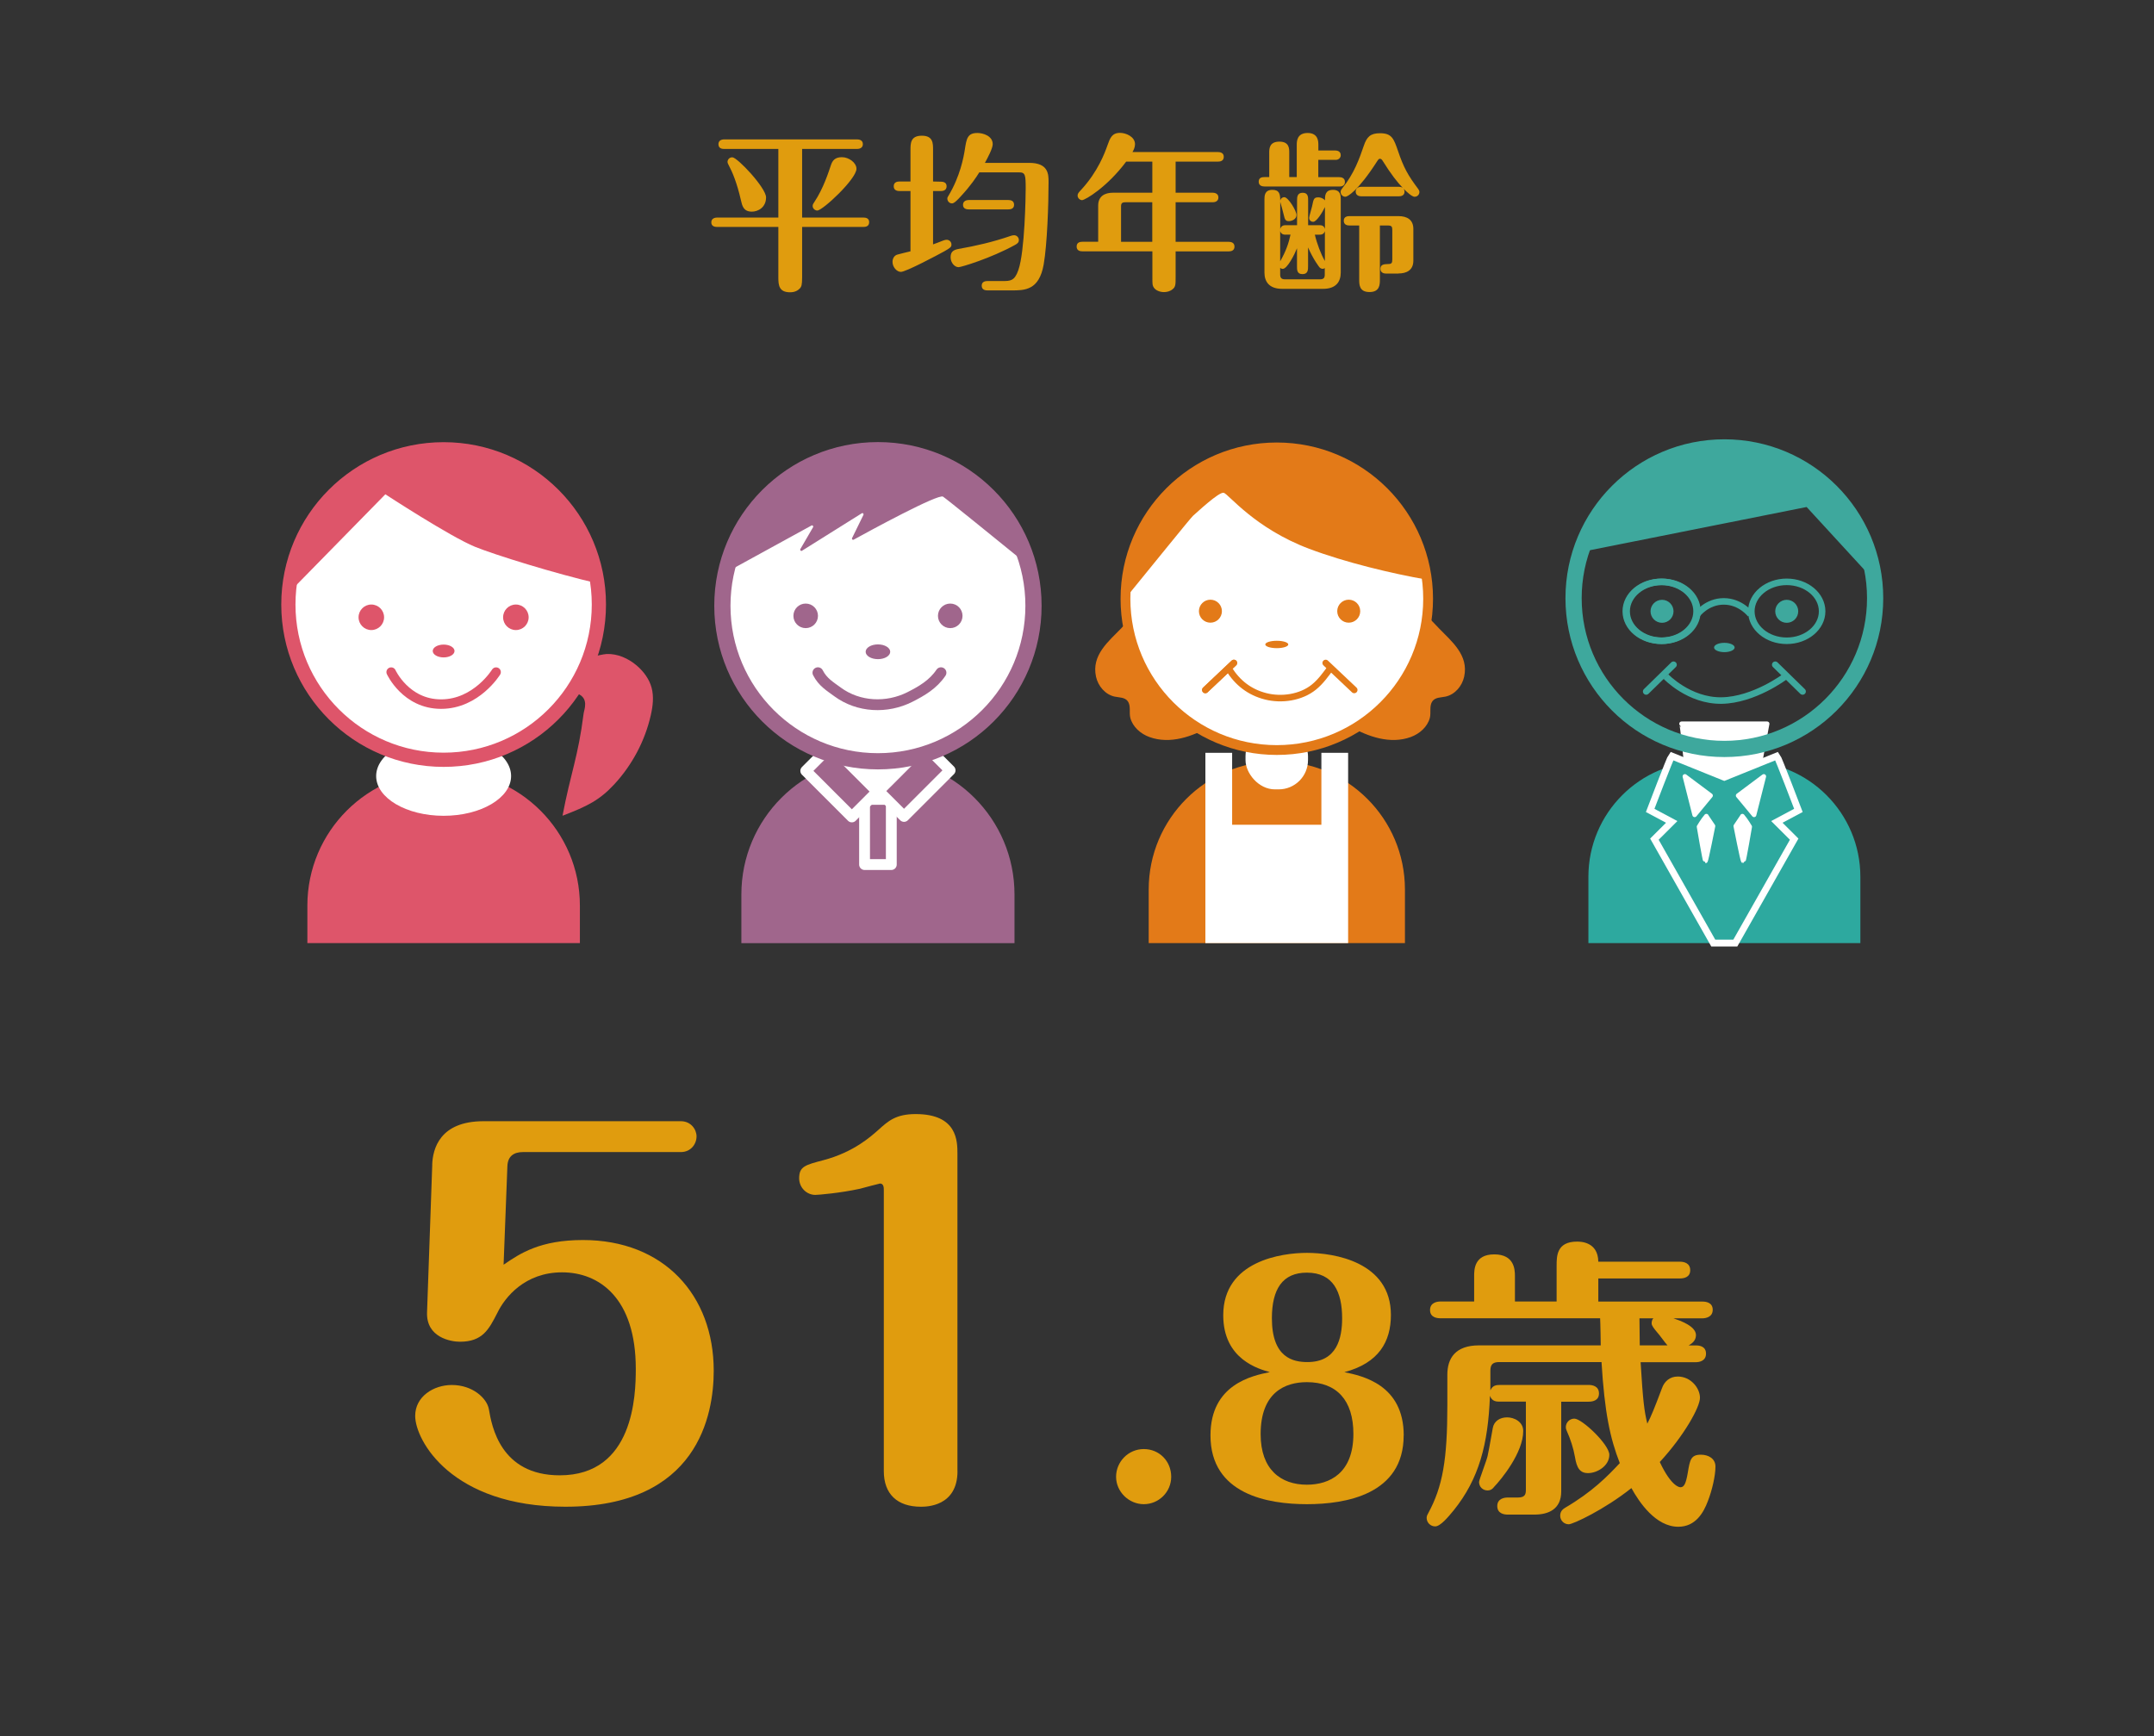 <?xml version="1.0" encoding="UTF-8"?>
<svg id="_レイヤー_1" data-name="レイヤー 1" xmlns="http://www.w3.org/2000/svg" viewBox="0 0 356 287">
  <rect x="0" y="0" width="356" height="287" fill="#333333" stroke="none"/>
  <defs>
    <style>
      .cls-1 {
        stroke-width: 1.57px;
      }

      .cls-1, .cls-2, .cls-3, .cls-4, .cls-5, .cls-6, .cls-7 {
        fill: none;
      }

      .cls-1, .cls-3, .cls-8, .cls-9, .cls-5, .cls-7 {
        stroke-linecap: round;
      }

      .cls-1, .cls-3, .cls-8, .cls-9, .cls-7 {
        stroke-linejoin: round;
      }

      .cls-1, .cls-10 {
        stroke: #de556a;
      }

      .cls-2, .cls-11, .cls-4, .cls-12, .cls-5, .cls-13, .cls-10, .cls-6 {
        stroke-miterlimit: 10;
      }

      .cls-2, .cls-3, .cls-4, .cls-7 {
        stroke-width: 1.08px;
      }

      .cls-2, .cls-3, .cls-6 {
        stroke: #3ea89d;
      }

      .cls-14 {
        fill: #de556a;
      }

      .cls-15, .cls-9 {
        fill: #a0668c;
      }

      .cls-11, .cls-8, .cls-12, .cls-16, .cls-10 {
        fill: #fff;
      }

      .cls-11, .cls-5 {
        stroke: #a0668c;
      }

      .cls-11, .cls-6 {
        stroke-width: 2.68px;
      }

      .cls-4, .cls-12, .cls-7 {
        stroke: #e37a18;
      }

      .cls-8 {
        stroke-width: .76px;
      }

      .cls-8, .cls-9, .cls-13 {
        stroke: #fff;
      }

      .cls-9, .cls-5 {
        stroke-width: 1.79px;
      }

      .cls-12 {
        stroke-width: 1.62px;
      }

      .cls-17, .cls-13 {
        fill: #2da99f;
      }

      .cls-18 {
        fill: #3ea89d;
      }

      .cls-13 {
        stroke-width: 1.13px;
      }

      .cls-19 {
        fill: #e09c0e;
      }

      .cls-10 {
        stroke-width: 2.35px;
      }

      .cls-20 {
        fill: #e37a18;
      }
    </style>
  </defs>
  <g>
    <path class="cls-15" d="M145.1,125.26h0c12.46,0,22.57,10.11,22.57,22.57v8.06h-45.14v-8.06c0-12.46,10.11-22.57,22.57-22.57Z"/>
    <g>
      <rect class="cls-9" x="142.89" y="132.13" width="4.42" height="10.77"/>
      <rect class="cls-9" x="136.11" y="123.74" width="5.93" height="10.77" transform="translate(-50.57 136.16) rotate(-45)"/>
      <rect class="cls-9" x="148.16" y="123.66" width="5.93" height="10.77" transform="translate(135.51 -69.07) rotate(45)"/>
    </g>
    <polygon class="cls-16" points="150.11 126.56 145.1 131.09 140.09 126.56 140.09 119.43 150.11 119.43 150.11 126.56"/>
    <circle class="cls-11" cx="145.1" cy="100.12" r="25.71"/>
    <path class="cls-15" d="M145.23,74.41c-6.15,0-11.78,2.16-16.21,5.76,0,0-3.92,3.26-6.7,8.31-1.02,1.86-1.7,3.91-2.17,6.04l13.97-7.66c.17-.1.36.11.26.28l-2.1,3.61c-.11.18.09.39.27.28l9.88-6.19c.17-.11.36.08.27.27l-1.87,3.82c-.09.18.09.37.26.27,2.62-1.44,13.98-7.63,14.77-7.11.61.4,8.86,7.09,14.19,11.42-2.92-11-12.91-19.11-24.82-19.11Z"/>
    <g>
      <circle class="cls-15" cx="157.05" cy="101.79" r="2.03"/>
      <circle class="cls-15" cx="133.16" cy="101.79" r="2.03"/>
      <ellipse class="cls-15" cx="145.1" cy="107.73" rx="2.03" ry="1.22"/>
      <path class="cls-5" d="M135.18,111.19c.8,1.57,2.01,2.26,3.24,3.17,3.47,2.55,8.17,2.76,11.97.84,1.95-.99,3.82-2.07,5.13-4.01"/>
    </g>
  </g>
  <g>
    <path class="cls-14" d="M94.46,109.99c.54-.81,4.86-1.84,5.77-1.89,1.82-.09,3.64.74,5,1.9,1.13.97,2.07,2.22,2.46,3.66.4,1.48.21,3.05-.13,4.55-.96,4.25-3.08,8.23-6.04,11.43-2.43,2.62-4.43,3.61-8.55,5.19,1.36-7.16,2.58-9.68,3.49-16.92.07-.57.95-2.54-1.06-3.28-1.7-.63-5.08,2.87-6.29,3.47,1.4-2.21,3.91-5.95,5.36-8.13Z"/>
    <path class="cls-14" d="M73,127.48h.64c12.25,0,22.2,9.95,22.2,22.2v6.2h-45.04v-6.2c0-12.25,9.95-22.2,22.2-22.2Z"/>
    <ellipse class="cls-16" cx="73.32" cy="128.27" rx="11.15" ry="6.57"/>
    <circle class="cls-10" cx="73.32" cy="99.92" r="25.66"/>
    <path class="cls-14" d="M73.39,74.26c-13.49,0-24.53,10.41-25.57,23.63l15.87-16.19s10.68,6.98,14.8,8.67c3.14,1.29,13.36,4.47,20.31,6.06-1.71-12.52-12.43-22.16-25.41-22.16Z"/>
    <g>
      <circle class="cls-14" cx="61.37" cy="102.03" r="2.11"/>
      <circle class="cls-14" cx="85.26" cy="102.03" r="2.11"/>
      <ellipse class="cls-14" cx="73.32" cy="107.6" rx="1.8" ry="1.06"/>
    </g>
    <path class="cls-1" d="M64.65,111.09s2.41,5.29,8.25,5.29,9.09-5.29,9.09-5.29"/>
  </g>
  <g>
    <path class="cls-17" d="M281.59,125.84h6.8c10.53,0,19.08,8.55,19.08,19.08v10.96h-44.95v-10.96c0-10.53,8.55-19.08,19.08-19.08Z"/>
    <path class="cls-13" d="M297.23,133.95s-3.31-8.7-3.56-8.99l-8.69,3.51-8.69-3.51c-.25.29-3.56,8.99-3.56,8.99l3.56,1.9-2.86,2.85,9.73,17.18h3.64l9.73-17.18-2.86-2.85,3.56-1.9Z"/>
    <g>
      <polygon class="cls-8" points="278.47 128.33 280.08 134.68 282.71 131.5 278.47 128.33"/>
      <path class="cls-8" d="M282.02,134.9c-.58.67-1.21,1.75-1.21,1.75,0,0,.95,5.64,1.06,5.64s1.24-5.75,1.24-5.75l-1.1-1.63Z"/>
      <polygon class="cls-8" points="291.51 128.33 289.9 134.68 287.27 131.5 291.51 128.33"/>
      <path class="cls-8" d="M287.97,134.9c.58.67,1.21,1.75,1.21,1.75,0,0-.95,5.64-1.06,5.64s-1.24-5.75-1.24-5.75l1.1-1.63Z"/>
    </g>
    <path class="cls-8" d="M277.92,119.63c.11.07.69,5.74.69,5.74l6.69,2.96,5.7-2.96,1.06-5.74h-14.14Z"/>
    <circle class="cls-6" cx="284.99" cy="98.87" r="24.92"/>
    <path class="cls-18" d="M309.21,95.35c-1.71-12.1-12.1-21.4-24.67-21.4-11.14,0-20.57,7.31-23.76,17.39l37.81-7.54,10.62,11.56Z"/>
    <ellipse class="cls-2" cx="274.55" cy="101.04" rx="5.85" ry="4.87"/>
    <g>
      <ellipse class="cls-2" cx="295.3" cy="101.04" rx="5.85" ry="4.87"/>
      <circle class="cls-18" cx="295.3" cy="101.04" r="1.9"/>
      <ellipse class="cls-2" cx="274.69" cy="101.04" rx="5.85" ry="4.87"/>
      <circle class="cls-18" cx="274.69" cy="101.04" r="1.9"/>
      <path class="cls-2" d="M280.5,101.55s1.59-2.15,4.39-2.15,4.43,2.15,4.43,2.15"/>
    </g>
    <ellipse class="cls-18" cx="284.99" cy="107.02" rx="1.7" ry=".77"/>
    <g>
      <path class="cls-2" d="M275.32,111.81s3.84,4.06,9.21,3.98,10.52-3.98,10.52-3.98"/>
      <line class="cls-3" x1="276.59" y1="109.87" x2="272.07" y2="114.29"/>
      <line class="cls-3" x1="293.4" y1="109.87" x2="297.92" y2="114.29"/>
    </g>
  </g>
  <g>
    <path class="cls-20" d="M185.39,103.77c-2.19,2.26-5.02,4.5-4.25,8.07.34,1.56,1.53,2.97,3.09,3.3.75.16,1.66.09,2.16.76.55.75.2,1.89.42,2.74.39,1.5,1.7,2.65,3.16,3.18,3.41,1.24,7.09-.07,10.08-1.78,1.02-.58-2.68-2.28-6.29-7.96s-6.24-10.53-6.24-10.53c0,0-2.14,2.21-2.14,2.22Z"/>
    <path class="cls-20" d="M237.74,103.77c2.19,2.26,5.02,4.5,4.25,8.07-.34,1.56-1.53,2.97-3.09,3.3-.75.16-1.66.09-2.16.76-.55.75-.2,1.89-.42,2.74-.39,1.5-1.7,2.65-3.16,3.18-3.41,1.24-7.09-.07-10.08-1.78-1.02-.58,2.68-2.28,6.29-7.96,3.61-5.68,6.24-10.53,6.24-10.53,0,0,2.14,2.21,2.14,2.22Z"/>
    <path class="cls-20" d="M211.02,125.84h0c11.69,0,21.18,9.49,21.18,21.18v8.86h-42.35v-8.86c0-11.69,9.49-21.18,21.18-21.18Z"/>
    <rect class="cls-16" x="205.85" y="120.14" width="10.33" height="10.33" rx="4.84" ry="4.84"/>
    <polygon class="cls-16" points="218.39 124.43 218.39 136.32 203.64 136.32 203.64 124.43 199.22 124.43 199.22 155.88 222.81 155.88 222.81 124.43 218.39 124.43"/>
    <circle class="cls-12" cx="211.02" cy="98.96" r="25.01"/>
    <path class="cls-20" d="M211.02,73.95c-13.79,0-24.97,11.16-25.01,24.94,4.4-5.38,10.79-13.32,11.17-13.64.58-.49,4.29-4,5.07-3.8.78.19,5.07,5.85,14.13,9.26,5.92,2.23,13.59,4.08,19.45,5.1-1.55-12.33-12.06-21.86-24.81-21.86Z"/>
    <circle class="cls-20" cx="200.05" cy="101.02" r="1.9"/>
    <circle class="cls-20" cx="222.91" cy="101.02" r="1.9"/>
    <ellipse class="cls-20" cx="211.02" cy="106.52" rx="1.9" ry=".61"/>
    <line class="cls-7" x1="199.21" y1="114.04" x2="203.93" y2="109.58"/>
    <g>
      <path class="cls-4" d="M203.1,110.56c1.43,2.3,3.43,3.86,6.08,4.53,2.63.67,5.81.22,7.97-1.52,1.13-.91,1.98-2.12,2.83-3.27"/>
      <line class="cls-7" x1="199.21" y1="114.04" x2="203.93" y2="109.58"/>
      <line class="cls-7" x1="223.82" y1="114.04" x2="219.1" y2="109.58"/>
    </g>
  </g>
  <g>
    <path class="cls-19" d="M132.57,35.96h10.13c.36,0,.95.08.95.76,0,.73-.62.79-.95.79h-10.13v8.33c0,1.23-.11,1.54-.36,1.82-.31.31-.76.65-1.63.65-1.82,0-1.94-1.15-1.94-2.44v-8.36h-10.13c-.34,0-.95-.08-.95-.76s.65-.79.95-.79h10.13v-11.34h-8.95c-.36,0-.95-.08-.95-.79,0-.59.48-.79.95-.79h21.97c.34,0,.95.11.95.79s-.65.79-.95.79h-9.09v11.34ZM124.27,34.98c-1.4,0-1.6-.95-1.82-1.91-.65-2.86-1.43-4.69-1.99-5.72-.08-.17-.22-.39-.22-.59,0-.34.28-.76.79-.76.84,0,5.58,5.05,5.58,6.62,0,1.71-1.38,2.36-2.33,2.36ZM141.55,27.9c0,1.68-5.58,6.9-6.48,6.9-.31,0-.76-.28-.76-.76,0-.25.11-.39.28-.65,1.49-2.22,2.36-4.97,2.75-6.12.22-.67.62-1.29,1.8-1.29s2.41.93,2.41,1.91Z"/>
    <path class="cls-19" d="M154.22,40.39c.31-.11,1.07-.39,1.71-.65.2-.08.42-.11.53-.11.36,0,.79.28.79.79,0,.39-.14.53-1.18,1.12-1.07.59-6.34,3.4-7.18,3.4-.67,0-1.38-.79-1.38-1.66,0-.53.28-1.07.84-1.21.62-.17,1.66-.42,2.13-.53v-9.96h-1.82c-.31,0-.95-.08-.95-.79s.62-.79.95-.79h1.82v-5.19c0-1.12,0-2.38,1.88-2.38s1.85,1.29,1.85,2.38v5.19l1.29.03c.31,0,.95.06.95.76s-.62.79-.95.79h-1.29v8.81ZM161.85,28.49c-.45.73-1.38,2.16-3,3.9-.45.5-1.12,1.23-1.49,1.23-.5,0-.79-.42-.79-.79,0-.17.06-.28.2-.5,1.91-3.17,2.5-6.37,2.69-7.6.28-1.8.42-2.75,2.08-2.75.93,0,2.53.48,2.53,1.85,0,.7-.84,2.27-1.29,3.09h7.32c3.2,0,3.2,1.91,3.2,3.17,0,3.59-.22,10.27-.81,13.64-.76,4.27-3.14,4.27-5.33,4.27h-3.96c-.31,0-.95-.06-.95-.79,0-.67.62-.76.95-.76h2.53c1.23,0,1.96,0,2.58-1.82,1.07-3.03,1.21-12.35,1.21-13.47,0-2.22-.06-2.67-1.07-2.67h-6.59ZM158.4,41.15c2.86-.5,5.7-1.15,8.64-2.16.25-.08.39-.11.56-.11.42,0,.79.34.79.79,0,.39-.2.56-.59.79-4.01,2.22-8.95,3.7-9.37,3.7-.67,0-1.32-.76-1.32-1.63,0-.81.34-1.21,1.29-1.38ZM160.11,34.61c-.34,0-.95-.08-.95-.76s.65-.79.95-.79h6.54c.34,0,.95.08.95.79s-.65.76-.95.76h-6.54Z"/>
    <path class="cls-19" d="M190.45,41.54h-11.56c-.34,0-.95-.08-.95-.79s.59-.79.95-.79h2.61v-5.98c0-1.52,1.04-2.13,2.47-2.13h6.48v-5.14h-4.32c-3.17,4.24-6.79,6.37-7.3,6.37-.31,0-.73-.31-.73-.76,0-.34.17-.5.67-1.04,2.67-2.92,3.82-5.98,4.27-7.27.42-1.18.73-2.05,2.08-2.05.95,0,2.47.62,2.47,1.88,0,.51-.25,1.01-.42,1.29h14.11c.34,0,.98.08.98.79s-.62.79-.95.79h-7.01v5.14h6.12c.31,0,.95.11.95.79s-.62.79-.95.79h-6.12v6.54h8.78c.31,0,.95.08.95.79s-.62.79-.95.79h-8.78v4.29c0,1.18,0,1.6-.53,1.99-.42.34-.95.45-1.4.45-.67,0-1.35-.28-1.66-.73-.25-.36-.25-.56-.25-1.71v-4.29ZM190.45,33.43h-4.41c-.62,0-.76.17-.76.73v5.81h5.16v-6.54Z"/>
    <path class="cls-19" d="M221.33,30.82h-12.35c-.31,0-.95-.08-.95-.79s.59-.76.95-.76h.79v-3.98c0-.7,0-1.88,1.68-1.88s1.63,1.21,1.63,1.88v3.98h1.24v-5.3c0-.56,0-1.99,1.8-1.99s1.77,1.49,1.77,1.99v.9h2.75c.31,0,.95.08.95.79,0,.42-.37.76-.79.76h-2.92v2.86h3.45c.31,0,.95.08.95.79s-.62.76-.95.76ZM218.66,47.74h-6.76c-2.16,0-2.92-1.21-2.92-2.69v-12.07c0-.59,0-1.6,1.32-1.6,1.15,0,1.29.7,1.29,1.77.11-.42.42-.56.67-.56.65,0,2.02,2.25,2.02,2.95s-.79,1.01-1.26,1.01c-.59,0-.67-.28-.87-1.12-.08-.34-.42-1.63-.56-2.08v4.49c.17-.59.64-.62.93-.62h1.85v-4.04c0-.56,0-1.32.93-1.32s.9.76.9,1.32v4.04h1.85c.31,0,.76.03.93.62v-3.62c-.34.73-1.35,2.44-1.94,2.44-.37,0-.67-.25-.67-.67,0-.25.42-1.57.48-1.88.25-1.21.28-1.49,1.04-1.49.34,0,.81.14,1.09.5,0-.73,0-1.74,1.32-1.74s1.29,1.04,1.29,1.6v12.07c0,1.52-.79,2.69-2.92,2.69ZM212.51,38.79c-.28,0-.76-.03-.93-.59v4.99c.95-1.66,1.4-2.97,1.71-4.41h-.79ZM218.97,44.29c-.11.08-.2.14-.37.14s-.36-.08-.5-.22c-.06-.06-1.01-1.26-1.91-3.31v3.09c0,.59,0,1.32-.93,1.32s-.9-.76-.9-1.32v-2.95c-.42,1.04-1.6,3.4-2.36,3.4-.2,0-.31-.08-.42-.17v1.09c0,.53.17.81.81.81h5.75c.67,0,.81-.28.81-.81v-1.07ZM218.97,38.2c-.17.56-.62.59-.93.59h-.73c.34,1.46,1.01,3.25,1.66,4.35v-4.94ZM233.81,32.53c-.45,0-1.38-.87-1.82-1.32.11.2.14.28.14.48,0,.65-.59.76-.95.76h-6.17c-.34,0-.95-.11-.95-.79s.64-.79.95-.79h6.17c.17,0,.45.03.65.17-.87-.9-1.94-2.24-3.37-4.55-.03-.06-.2-.25-.37-.25-.2,0-.25.08-.45.36-3.2,5-4.94,5.92-5.28,5.92-.39,0-.79-.31-.79-.79,0-.28.14-.42.28-.62,1.99-2.47,2.83-4.94,3.54-6.99.5-1.49,1.09-2.1,2.69-2.1,1.96,0,2.27.9,2.97,2.92.93,2.75,1.63,4.01,3.34,6.29.11.14.2.34.2.5,0,.48-.39.79-.79.79ZM231.12,45.22h-2.02c-.34,0-.95-.11-.95-.79,0-.76.65-.76,1.26-.79.56,0,.7-.14.7-.73v-4.91c0-.53-.11-.73-.73-.73h-1.32v8.92c0,.81,0,2.08-1.71,2.08s-1.71-1.23-1.71-2.08v-8.92h-1.6c-.34,0-.95-.08-.95-.79s.65-.76.95-.76h8.08c1.43,0,2.47.59,2.47,2.13v5.22c0,1.66-1.21,2.13-2.47,2.13Z"/>
  </g>
  <g>
    <path class="cls-19" d="M71.43,192.55c.08-2.67,1.26-7.23,8.49-7.23h32.61c1.65,0,2.59,1.34,2.59,2.51,0,1.26-.94,2.59-2.59,2.59h-26.08c-1.57,0-2.51.71-2.59,2.28l-.63,16.34c2.75-1.89,6.05-4.08,13.12-4.08,13.36,0,21.61,9.11,21.61,21.61,0,7.23-2.59,22.47-24.51,22.47-18.86,0-24.83-11-24.83-15.01,0-3.22,3.06-5.11,6.05-5.11,3.46,0,5.81,2.2,6.13,4.01.47,2.75,1.89,10.92,11.71,10.92,12.26,0,12.57-13.28,12.57-17.6,0-11.71-6.05-15.95-12.18-15.95s-9.43,4.09-10.69,6.68c-1.41,2.75-2.44,4.79-6.21,4.79-1.49,0-5.58-.71-5.42-4.87l.86-24.36Z"/>
    <path class="cls-19" d="M158.25,243.15c0,5.89-5.19,5.89-6.05,5.89-3.93,0-6.13-2.12-6.13-5.89v-46.43c0-.39,0-1.1-.63-1.1-.08,0-2.75.71-3.3.86-3.22.71-6.91,1.02-7.39,1.02-1.41,0-2.67-1.18-2.67-2.75,0-1.96,1.02-2.2,4.01-2.99,5.03-1.33,7.86-3.93,9.11-5.03,1.57-1.41,2.83-2.59,6.13-2.59,6.91,0,6.91,4.48,6.91,6.6v52.4Z"/>
    <path class="cls-19" d="M193.57,244.09c0,2.52-2.06,4.53-4.53,4.53s-4.58-2.06-4.58-4.53,2.01-4.58,4.58-4.58,4.53,2.01,4.53,4.58Z"/>
    <path class="cls-19" d="M231.99,237.25c0,9.76-9.56,11.37-15.99,11.37s-15.94-1.61-15.94-11.37c0-8.4,6.84-9.86,9.81-10.46-1.76-.5-7.7-2.06-7.7-9.4,0-9,9.71-10.31,13.83-10.31,4.43,0,13.88,1.46,13.88,10.26,0,4.43-2.01,7.95-7.69,9.46,2.97.6,9.81,2.06,9.81,10.46ZM208.35,237.05c0,5.83,3.32,8.35,7.64,8.35,3.77,0,7.69-1.91,7.69-8.4,0-5.58-2.77-8.55-7.69-8.55-3.62,0-7.64,1.71-7.64,8.6ZM210.21,217.89c0,6.54,3.52,7.24,5.88,7.24,4.88,0,5.73-3.97,5.73-7.24,0-4.33-1.46-7.54-5.83-7.54-4.02,0-5.78,2.72-5.78,7.54Z"/>
    <path class="cls-19" d="M247.78,225.13c-1.16,0-1.46.5-1.46,1.46v3.22c.35-.8.91-.9,1.61-.9h14.63c.65,0,1.71.2,1.71,1.41s-1.11,1.36-1.71,1.36h-4.53v14.84c0,2.97-2.16,3.82-4.43,3.82h-4.43c-.55,0-1.71-.15-1.71-1.41s1.21-1.41,1.71-1.41h1.66c1.21,0,1.36-.5,1.36-1.31v-14.54h-4.28c-.55,0-1.31,0-1.66-.96-.3,8-1.81,13.73-5.98,18.91-.91,1.11-2.21,2.67-3.07,2.67-.75,0-1.41-.6-1.41-1.41,0-.2.05-.4.25-.75,2.41-4.43,3.17-8.9,3.17-17.9v-5.03c0-2.67,1.31-4.83,5.23-4.83h20.12c0-.1-.05-3.77-.1-4.48h-26.4c-.5,0-1.71-.1-1.71-1.36s1.21-1.41,1.71-1.41h5.58v-4.22c0-1.01,0-3.57,3.32-3.57s3.42,2.51,3.42,3.57v4.22h6.89v-5.93c0-1.56,0-3.97,3.37-3.97.55,0,3.47,0,3.52,3.32h13.48c.65,0,1.71.2,1.71,1.41s-1.11,1.36-1.71,1.36h-13.48v3.82h17.2c.6,0,1.71.15,1.71,1.36s-1.16,1.41-1.71,1.41h-4.78c1.01.35,3.72,1.26,3.72,2.77,0,1.01-.8,1.46-1.21,1.71h1.21c.6,0,1.66.15,1.66,1.36s-1.11,1.41-1.66,1.41h-9.15c.4,6.54.6,8.05,1.11,10.16.65-1.26,1.16-2.51,2.41-5.83.4-1.16,1.31-1.96,2.62-1.96,2.16,0,3.67,1.91,3.67,3.52,0,1.51-2.57,6.19-6.64,10.61,1.96,4.17,3.32,4.17,3.42,4.17.6,0,.9-.6,1.21-2.41.35-2.11.5-2.97,2.16-2.97,1.26,0,2.41.65,2.41,1.96,0,1.51-.55,3.92-1.26,5.73-.7,1.86-2.01,4.22-4.88,4.22-3.72,0-6.44-4.02-7.75-6.39-4.48,3.57-9.66,5.98-10.36,5.98-.8,0-1.41-.65-1.41-1.41,0-.8.5-1.11.8-1.31,4.48-2.62,7.04-5.23,9.05-7.39-1.61-4.12-2.51-8.35-3.02-16.7h-16.95ZM246.87,245.85c-.3.35-.6.5-1.01.5-.75,0-1.41-.55-1.41-1.41,0-.3,1.26-3.57,1.41-4.28.35-1.61.71-3.92.86-4.63.2-1.16,1.21-1.76,2.36-1.76s2.67.7,2.67,2.26c0,3.57-3.62,8-4.88,9.3ZM262.51,243.49c-1.36,0-1.91-.8-2.21-2.67-.25-1.46-.75-2.97-1.36-4.33-.1-.2-.15-.4-.15-.6,0-.75.6-1.41,1.41-1.41,1.26,0,5.78,4.28,5.78,5.98,0,1.86-2.06,3.02-3.47,3.02ZM270.96,217.89c.05,3.72.05,4.12.05,4.48h4.58c-.3-.3-1.41-1.86-1.71-2.16-.5-.6-.91-1.11-.91-1.46s.1-.7.3-.85h-2.31Z"/>
  </g>
</svg>